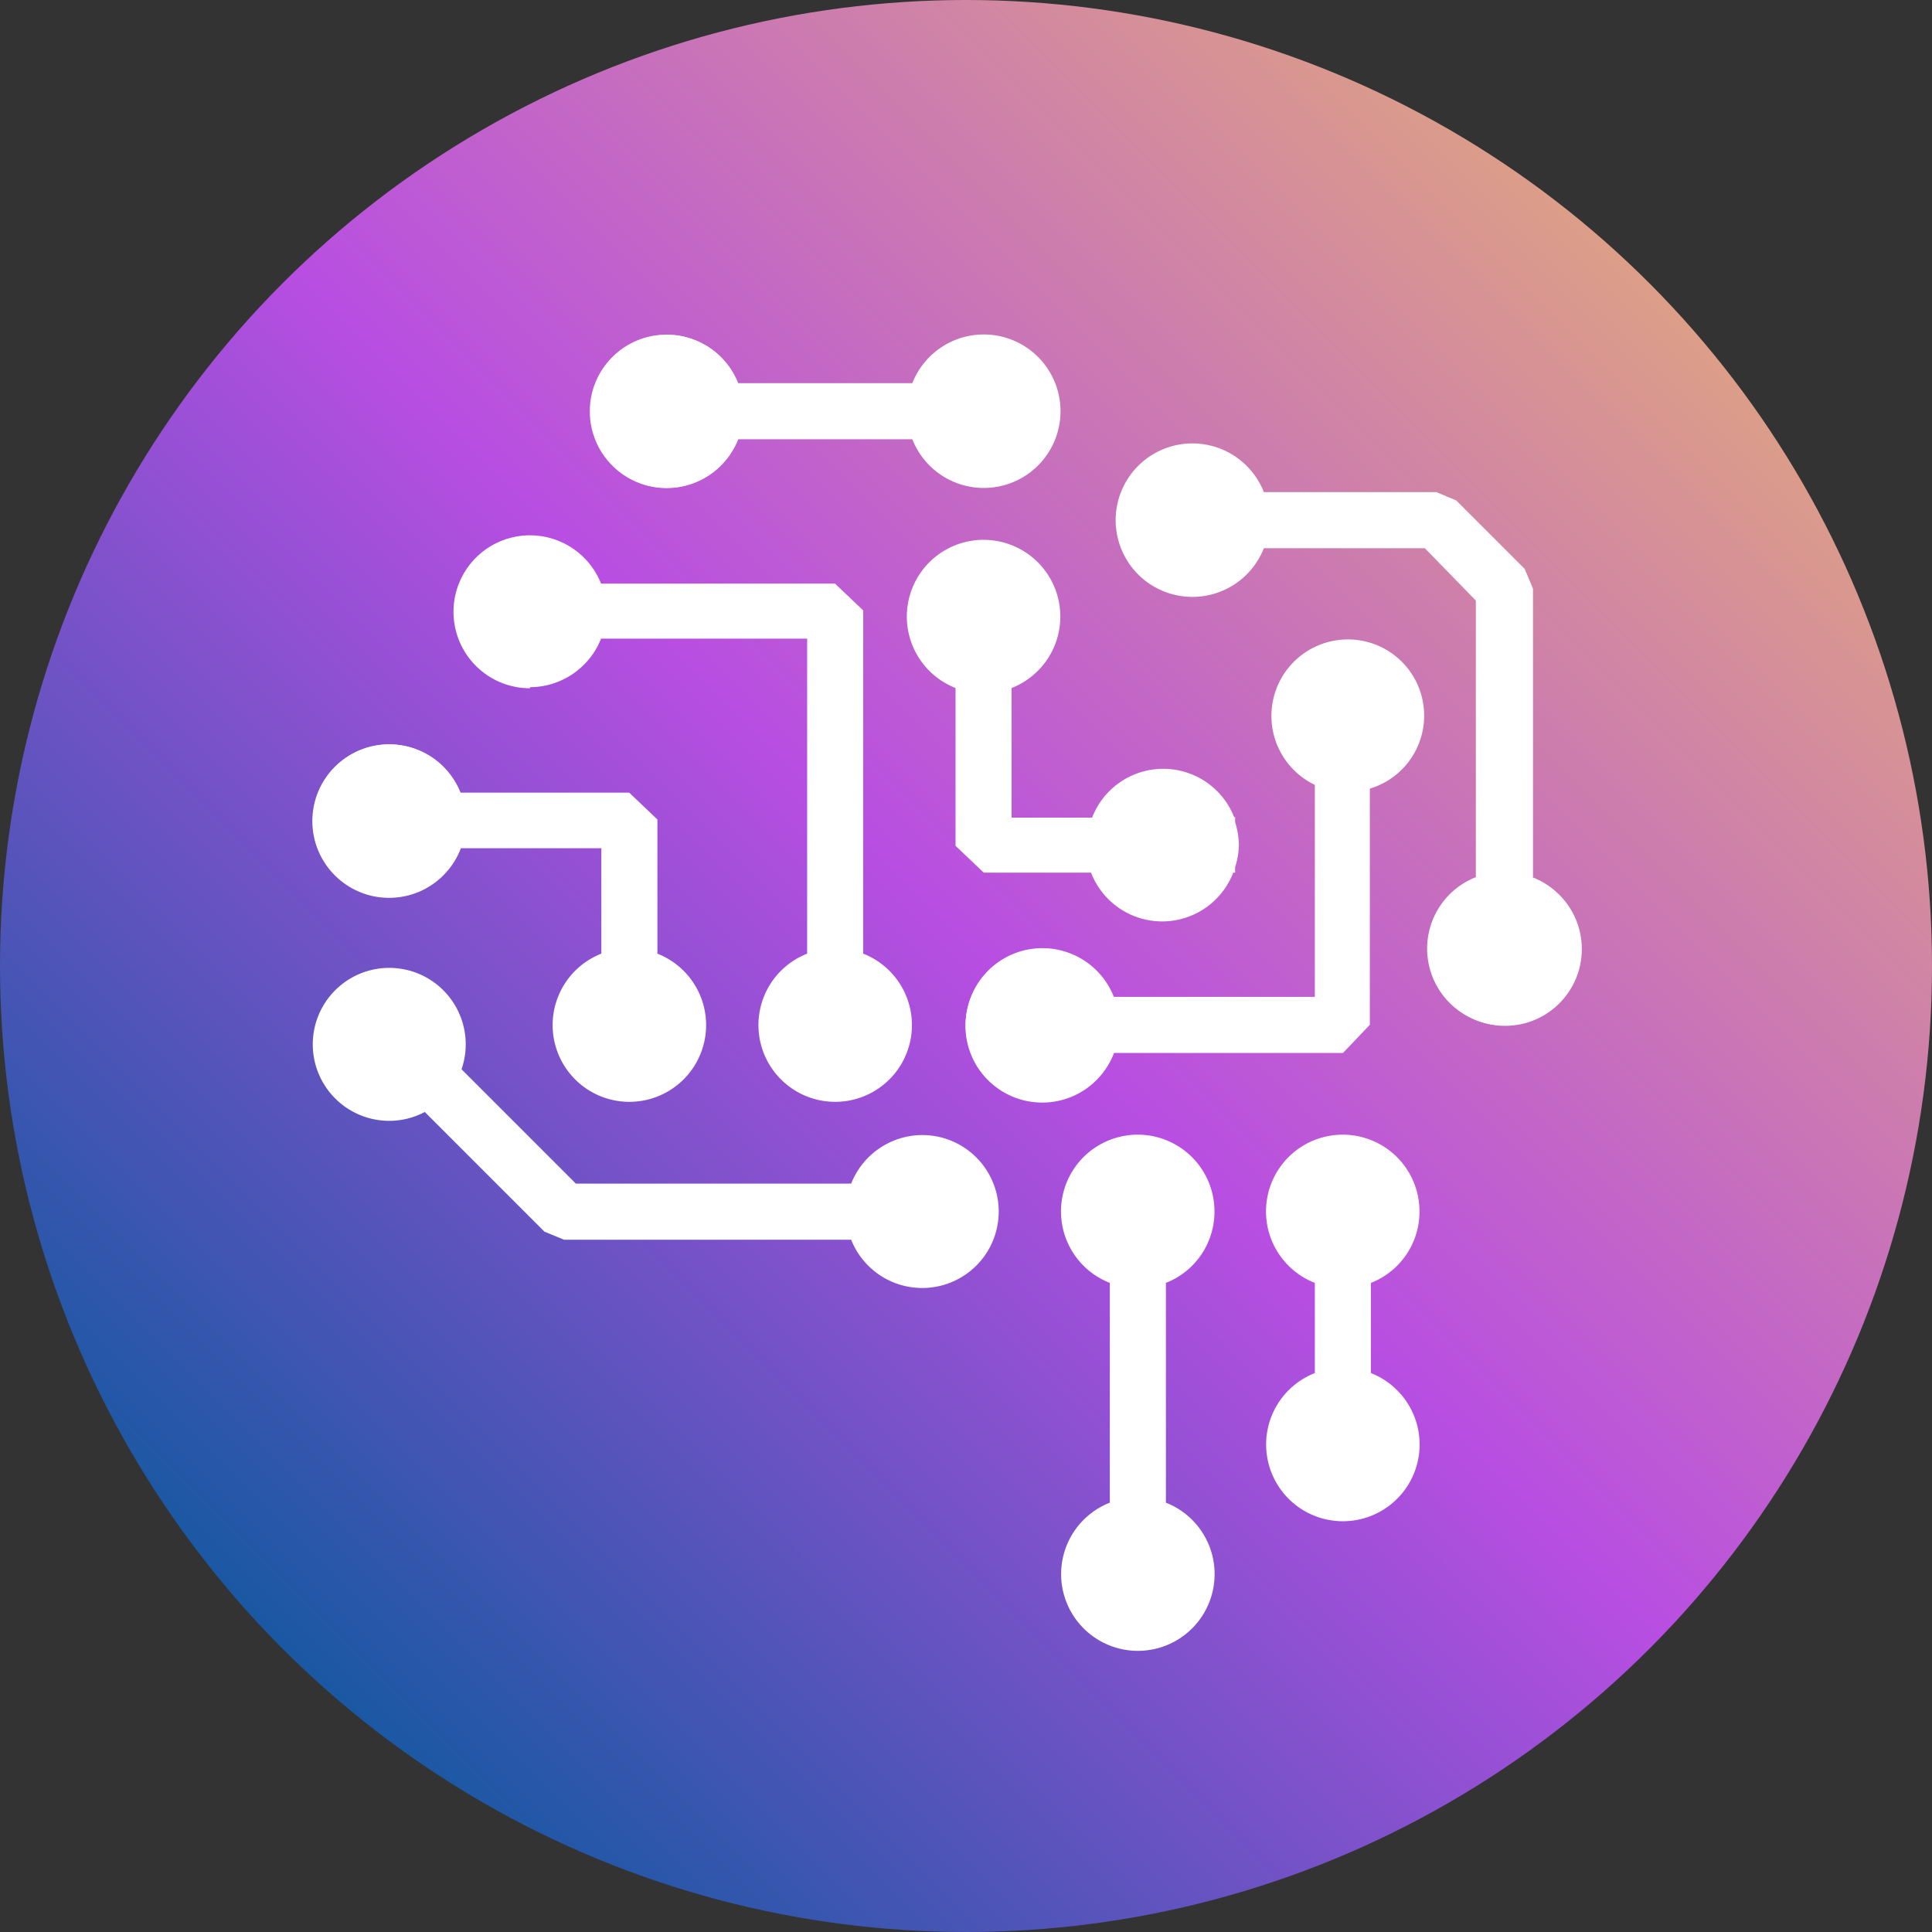 <svg xmlns="http://www.w3.org/2000/svg" xmlns:xlink="http://www.w3.org/1999/xlink" viewBox="0 0 72 72"><rect x="0" y="0" width="72" height="72" fill="#333333" stroke="none"/><defs><style>.cls-1{fill:url(#未命名漸層_7);}.cls-2{fill:#fff;}</style><linearGradient id="未命名漸層_7" x1="10.54" y1="61.46" x2="61.46" y2="10.54" gradientUnits="userSpaceOnUse"><stop offset="0" stop-color="#1a58a3"/><stop offset="0.51" stop-color="#b84ee2"/><stop offset="1" stop-color="#dc9e88"/></linearGradient></defs><title>basic_AI 1 (2)</title><g id="圖層_2" data-name="圖層 2"><g id="圖層_1-2" data-name="圖層 1"><circle class="cls-1" cx="36" cy="36" r="36"/><path class="cls-2" d="M46,30.47a2.84,2.84,0,0,0-5.3,0h-3V25.64a2.86,2.86,0,1,0-2.09,0v5.88l1.05,1h4a2.84,2.84,0,0,0,5.3,0h.07v-.21a2.83,2.83,0,0,0,.14-.83,3,3,0,0,0-.14-.84v-.21Z"/><path class="cls-2" d="M14.51,33.42a2.85,2.85,0,0,0,2.65-1.81h5.25v3.93a2.86,2.86,0,1,0,2.09,0v-5l-1.05-1H17.16a2.85,2.85,0,1,0-2.65,3.9"/><path class="cls-2" d="M50.23,23.83A2.85,2.85,0,0,0,49,29.25v7.9H41.51a2.86,2.86,0,1,0,0,2.09h8.54l1-1.05v-8.8a2.84,2.84,0,0,0-.86-5.56"/><path class="cls-2" d="M57.13,32.69V21.94l-.31-.74-2.55-2.55-.74-.31H47.1a2.86,2.86,0,1,0,0,2.09h6L55,22.38V32.69a2.86,2.86,0,1,0,2.09,0"/><path class="cls-2" d="M24.86,18.18a2.86,2.86,0,0,0,2.65-1.81H34a2.86,2.86,0,1,0,0-2.09H27.51a2.85,2.85,0,1,0-2.65,3.9"/><path class="cls-2" d="M19.75,25.61A2.86,2.86,0,0,0,22.4,23.8h7.68V35.54a2.86,2.86,0,1,0,2.09,0V22.75l-1.05-1H22.4a2.85,2.85,0,1,0-2.65,3.9"/><path class="cls-2" d="M34.37,42.3a2.86,2.86,0,0,0-2.65,1.81H21.46L17.2,39.85a2.85,2.85,0,1,0-2.69,1.92,2.81,2.81,0,0,0,1.32-.33l4.46,4.46.73.3h10.7a2.85,2.85,0,1,0,2.65-3.9"/><path class="cls-2" d="M45.26,45.16a2.86,2.86,0,1,0-3.9,2.65V56a2.86,2.86,0,1,0,2.09,0V47.81a2.85,2.85,0,0,0,1.81-2.65"/><path class="cls-2" d="M52.9,45.16A2.86,2.86,0,1,0,49,47.81v3.36a2.86,2.86,0,1,0,2.09,0V47.81a2.85,2.85,0,0,0,1.81-2.65"/><circle class="cls-2" cx="24.84" cy="15.33" r="2.86"/><circle class="cls-2" cx="14.5" cy="30.6" r="2.86"/><circle class="cls-2" cx="38.84" cy="38.23" r="2.86"/><circle class="cls-2" cx="56.09" cy="35.37" r="2.86"/></g></g></svg>